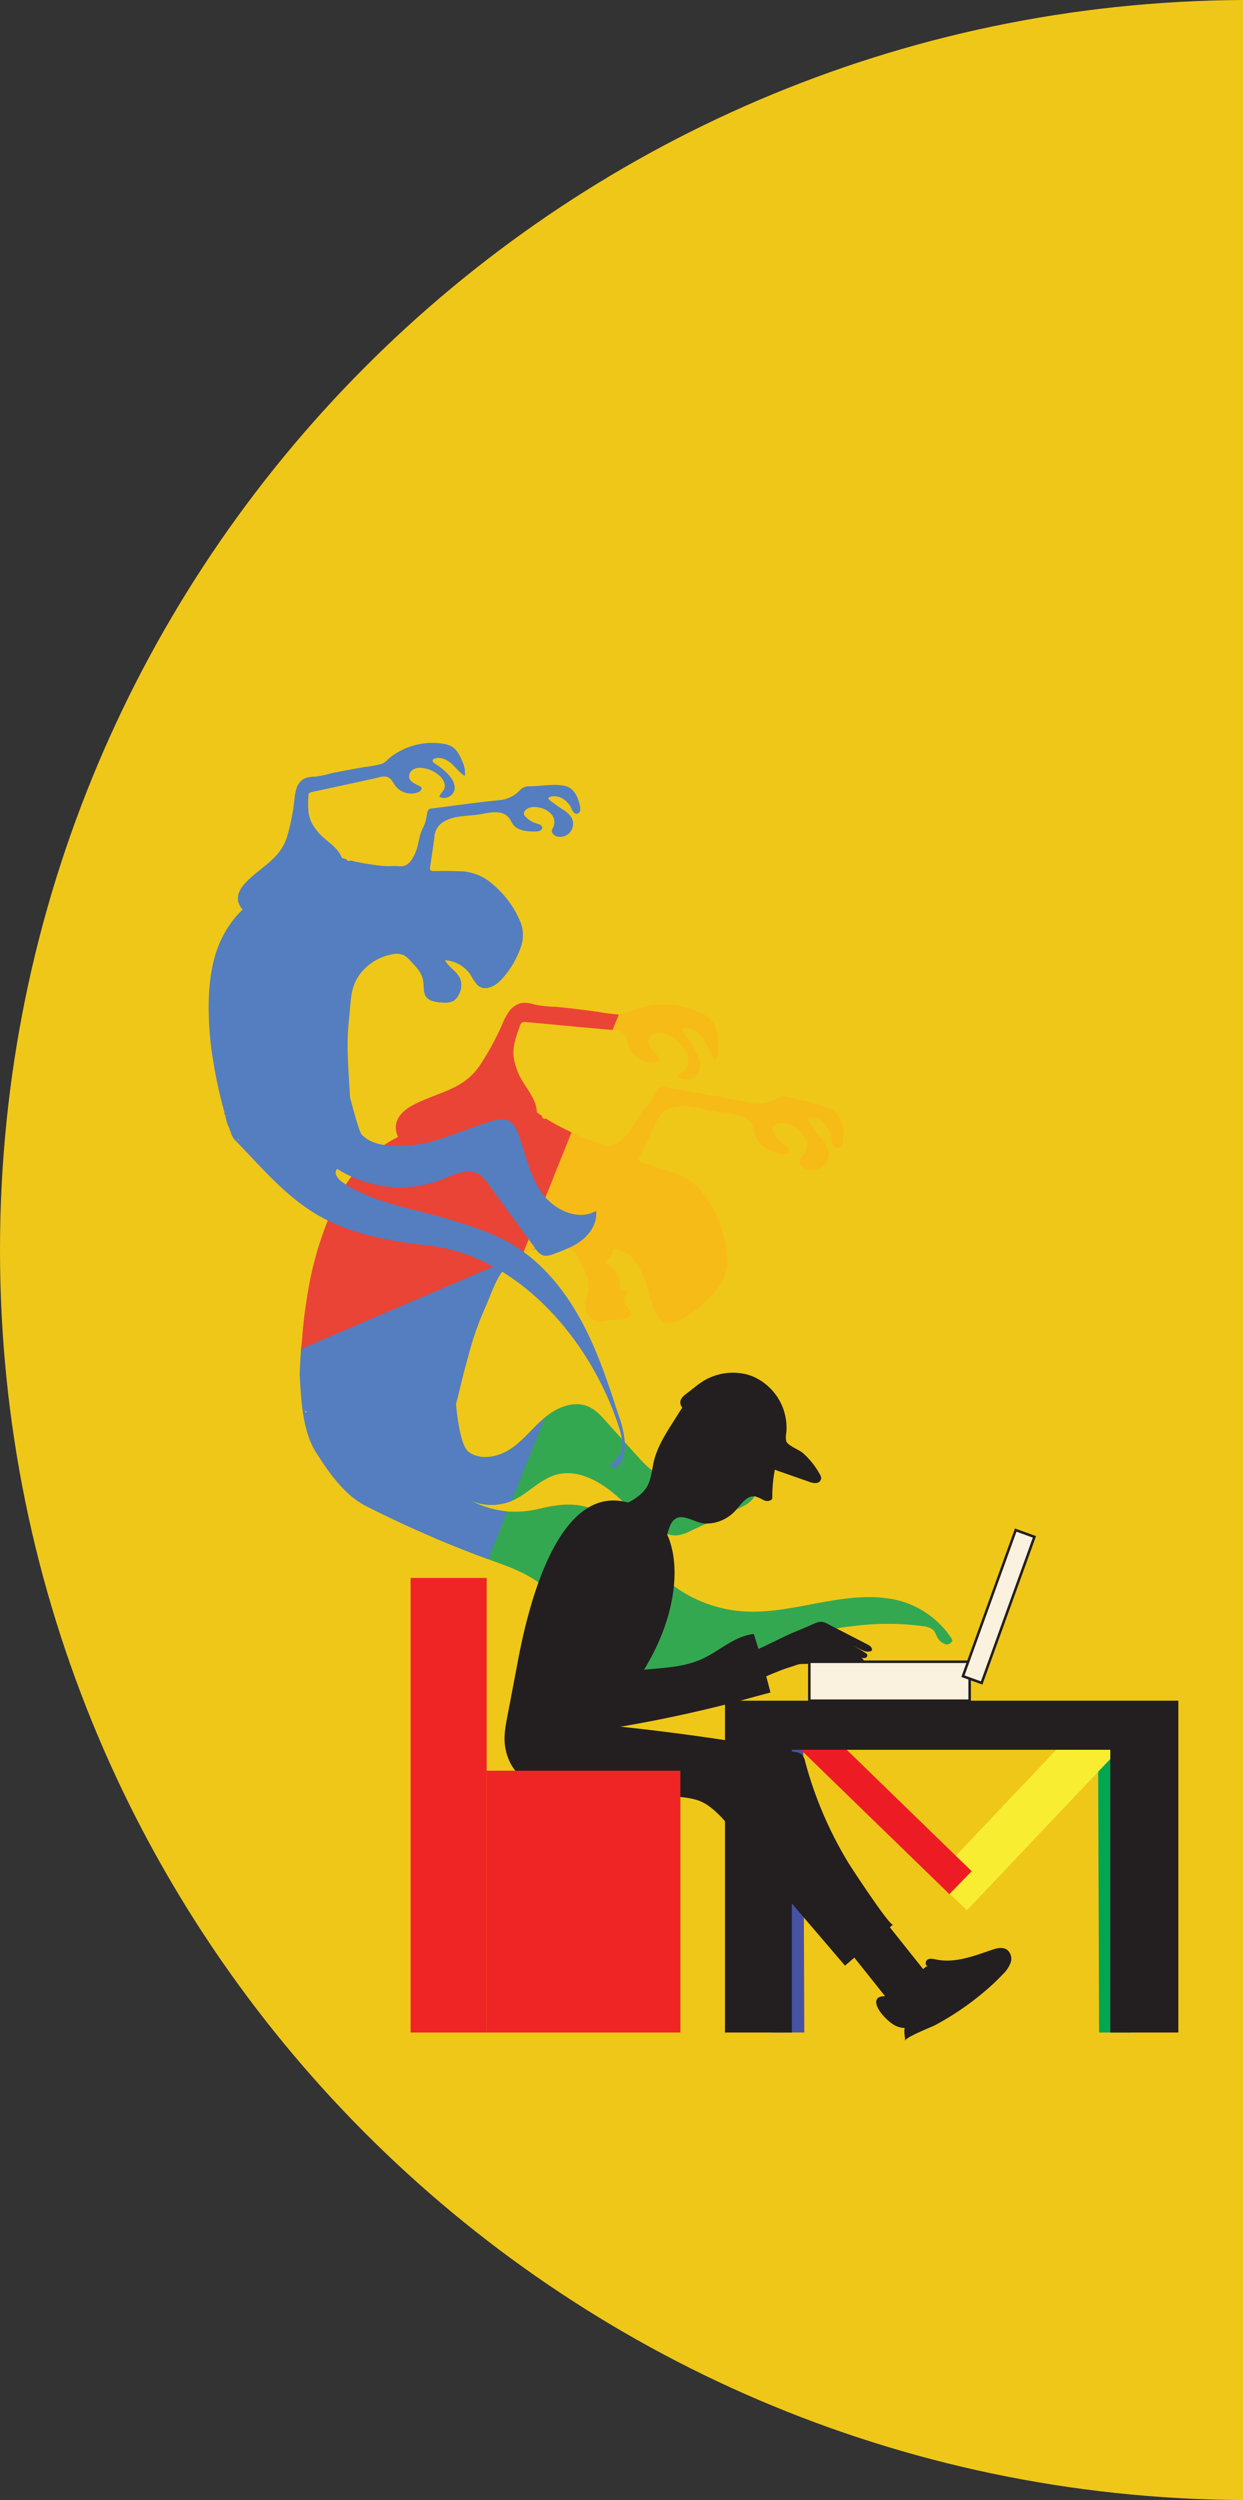 <svg xmlns="http://www.w3.org/2000/svg" viewBox="0 0 491.8 988.54"><rect x="0" y="0" width="491.8" height="988.54" fill="#333333" stroke="none"/><defs><style>.cls-1{fill:#efc719;}.cls-2{fill:#f7bb17;}.cls-3{fill:#ea4436;}.cls-4{fill:#34a851;}.cls-5{fill:#547ebf;}.cls-6{fill:#4852a3;}.cls-7{fill:#00a651;}.cls-8{fill:none;stroke:#f9ed32;stroke-width:18px;}.cls-11,.cls-8{stroke-miterlimit:10;}.cls-9{fill:#ed1c24;}.cls-10{fill:#231f20;}.cls-11{fill:#fbf1df;stroke:#231f20;}.cls-12{fill:#ee2524;}</style></defs><g id="Layer_2" data-name="Layer 2"><g id="PART2-a"><path class="cls-1" d="M491.8,0C220,1.37,0,222.11,0,494.27s220,492.9,491.8,494.27Z"/><path class="cls-2" d="M257,412.79l-.14.12v0Z"/><path class="cls-2" d="M125.09,574.38c5.06,7.93,11.17,16.8,19.8,21.17a445.85,445.85,0,0,0,48.55,21.06c9.12,3.33,20.8,7.13,25.93,15.88,3.12,5.32,5.34,11.25,8.48,16.48a28.31,28.31,0,0,0,10,10.41c8.63,5,19.4,3.81,29.23,2.12q15.3-2.64,30.4-6.34c4.67-1.15,9.34-2.63,14.06-3.48s9.43-3.58,13.8-5.34c2.17-.88,4.49-2.16,6.78-2.63,1.95-.4,4.1-.56,6.09-.81a105,105,0,0,1,26.86.08,8.3,8.3,0,0,1,3.85,1.24c1.11.83,1.35,2.08,2,3.24a5.63,5.63,0,0,0,3.06,2.62,2.09,2.09,0,0,0,.85.15,2.59,2.59,0,0,0,1.3-.6,1.41,1.41,0,0,0,.71-.87,1.36,1.36,0,0,0-.33-.91A35.79,35.79,0,0,0,353,632.28c-9.85-1.77-20-.17-29.81,1.67s-19.79,3.94-29.76,3.15A52.5,52.5,0,0,1,261.73,623c-7.1-6.73-12.23-15.39-19.71-21.69-8.77-7.38-17.34-7.39-27.83-4.91-10.93,2.59-19.17,1.43-29.1-3.59a21.14,21.14,0,0,0,18,.39c6-2.74,10.66-8.29,17-10.09,7.75-2.17,15.93,1.82,22.17,6.9s11.59,11.41,18.68,15.23a12.75,12.75,0,0,0,7,1.87,15.87,15.87,0,0,0,5.19-1.72l18.82-8.79c2.14-1,4.35-2.05,5.85-3.87s2.07-4.64.65-6.53a6.61,6.61,0,0,0-3.83-2.15c-10.51-2.6-22.1,4.15-32.12,0-4.4-1.8-7.73-5.45-10.91-9l-11.73-13c-2.05-2.29-4.19-4.64-7-5.88-5.58-2.45-12.18.19-16.9,4s-8.44,8.9-13.45,12.4-12.16,5.11-17.06,1.48c-3.74-2.78-4.94-18.87-5-18.9a1.76,1.76,0,0,1-.23-.14,1.88,1.88,0,0,0,.24.14c1.65-6.52,3.15-13.09,5-19.56a122.13,122.13,0,0,1,6.35-18.24c3.09-6.63,4.55-13.35,10.31-18.42a25.73,25.73,0,0,1,19.39-5.85,9.74,9.74,0,0,1,5.83,2.15,11.52,11.52,0,0,1,2.29,3.63c1.66,3.55,3.23,6.18,3.22,10,0,4.19-3.29,8.28.4,11.73,4.46,4.17,6.76.8,11.66,1.12,2.25.14,5.42-1.15,4.58-3.23a6.25,6.25,0,0,0-1.44-1.65,4.29,4.29,0,0,1,1.33-6.51l-4.41,0a9.07,9.07,0,0,0-6-11,7.74,7.74,0,0,0,3.74-5.47c18.57,2,10.19,36.79,26.66,28a45.64,45.64,0,0,0,14.83-12.88,17.57,17.57,0,0,0,3.54-12.89,48.4,48.4,0,0,0-7.18-20.82c-3.17-5.2-7.45-9.24-13.3-11.3-4.26-1.49-8.54-2.91-12.87-4.17-1.75-.51-1.93-1.13-1.17-2.67,2.26-4.61,4.54-9.22,6.66-13.9a9.22,9.22,0,0,1,6.43-5.38c5.65-1.45,11.72.75,17.21,1.7,4.8.82,12,.63,14.32,5.93.58,1.31.63,2.8,1.12,4.14,1.41,3.82,5.82,5.46,9.71,6.63,1.32.4,3.2.52,3.61-.79s-1-2.18-2-2.88a12.59,12.59,0,0,1-4.33-5.07,2.66,2.66,0,0,1-.33-1.23,2.28,2.28,0,0,1,1.38-1.73c2.18-1.1,4.85-.33,7,.91a10.75,10.75,0,0,1,4.65,4.83,6.13,6.13,0,0,1-.78,6.41,7.26,7.26,0,0,0-1.36,1.58c-.67,1.45.55,3.13,2,3.84a6.48,6.48,0,0,0,9.18-7.4,13.66,13.66,0,0,0-2.92-4.9l-1.42-1.8c-1.12-1.45-2.21-2.91-3.28-4.4-.27-.37-.55-.88-.3-1.27a1.15,1.15,0,0,1,1-.37c4.28,0,7.75,4.12,8.28,8.38.19,1.49.46,3.46,1.94,3.69a2,2,0,0,0,2-1.1,5.52,5.52,0,0,0,.59-2.3c.36-3.8,0-8.1-2.81-10.66a11.85,11.85,0,0,0-3.28-2c-4.74-2.07-9.9-2.58-14.81-4.12a6.16,6.16,0,0,0-5.19.36,16,16,0,0,1-11.6,1.64c-11-2.32-22.12-4.11-33.18-6.14A2.1,2.1,0,0,0,260,431c-.91,1.6-1.74,3.34-2.78,4.86-.84,1.21-2,2.11-2.9,3.28-2,2.55-3.32,5.62-5.27,8.24a21.64,21.64,0,0,1-3.32,3.51,8.36,8.36,0,0,1-3.81,2.05c-2.18.39-3.84-.8-5.84-1.36a36.21,36.21,0,0,1-4.89-1.59,119.88,119.88,0,0,1-12.72-6.25c-.77-.46-1.57-.94-2.37-1.44a1,1,0,0,1-.6.09c-.75-.08-.92-.61-1-1.16-.7-.47-1.36-.94-2-1.39-.11-5.67-5.21-10.42-7.33-15.48-3.17-7.58-2.09-11.18.66-18.86.47-1.32,1.15-1.5,2.4-1.38q10.68,1,21.37,2l10.48.95c2.76.24,6-.15,7.38,2.78.6,1.26.8,2.68,1.28,4a10,10,0,0,0,9.77,6.32c1.15-.08,2.6-.86,2.26-2a2.08,2.08,0,0,0-.6-.82c-1.71-1.62-3.95-3.38-3.64-5.72a4,4,0,0,1,3.29-3.15,7.83,7.83,0,0,1,4.71.85,15.34,15.34,0,0,1,6.57,5.94c1.35,2.24,2,5.38.22,7.29-1,1.09-2.66,1.58-3.33,2.9a5.37,5.37,0,0,0,7.85-.57c1.93-2.64.95-6.37-.53-9.28a33.21,33.21,0,0,0-4.43-6.57c-.57-.67-1.13-1.8-.39-2.27a1.27,1.27,0,0,1,.54-.17c3.08-.43,5.86,2,7.5,4.62s2.62,5.71,4.67,8.05c1.18-2.07,1.16-4.59,1-7-.22-3.33-.78-6.91-3.13-9.28a12.43,12.43,0,0,0-3.24-2.22,34.14,34.14,0,0,0-26.53-1.74c-2.06.72-3.89,2.05-6,2.06a64.77,64.77,0,0,1-8.53-1.07c-5.68-.75-11.36-1.54-17.07-2a50.19,50.19,0,0,1-7.15-.7c-2.08-.46-4.19-1.19-6.34-.73a8.43,8.43,0,0,0-4.82,3.46,29.36,29.36,0,0,0-2.78,5.37,109.9,109.9,0,0,1-8.41,15.4c-6.77,10.34-16.86,10.75-27,16.24-3,1.65-6,4.24-6.43,7.68a8.66,8.66,0,0,0,.85,4.73,50,50,0,0,0-10.74,7.25c-9.31,8.08-14.68,18.83-18.81,30.4a160.44,160.44,0,0,0-7.2,30.63,226.41,226.41,0,0,0-2.24,25.07,1.5,1.5,0,0,0,0,.37C119.12,553.36,119.62,565.82,125.09,574.38Zm54.19-20.49.21.41Zm.56.9a1.09,1.09,0,0,0,.18.19A1.09,1.09,0,0,1,179.84,554.79Zm-.28-.38a2.33,2.33,0,0,0,.17.26A2.33,2.33,0,0,1,179.56,554.41Zm-58.88,3.79c0-.24.24-.28.43-.18a.35.35,0,0,1,.18.29c0,.23-.22.26-.44.18C120.8,558.4,120.67,558.29,120.68,558.2Z"/><path class="cls-3" d="M119.05,534.34a.37.37,0,0,0,0,.23.4.4,0,0,0,.32.14c1.18.16,2.36.36,3.52.61s2.38.73,3.57.9a31.23,31.23,0,0,0,6.55.33c4.56-.34,9-1.62,13.39-2.71a55,55,0,0,1,8-1.51c10.93-1,19.64,3.84,29.69,7.87.4-1.52.8-3,1.23-4.54a122.13,122.13,0,0,1,6.35-18.24c3.09-6.63,4.55-13.35,10.31-18.42a22.46,22.46,0,0,1,4.91-3.27l19.23-48c-2.63-1.23-5.22-2.54-7.74-4-.77-.45-1.57-.93-2.37-1.43a1,1,0,0,1-.6.09c-.75-.08-.92-.61-1-1.16-.7-.47-1.36-.94-2-1.39-.11-5.67-5.21-10.42-7.33-15.48-3.17-7.58-2.09-11.18.66-18.86.47-1.32,1.15-1.5,2.4-1.38q10.68,1,21.37,2l10.48.95c.78.06,1.6.08,2.4.14l2.43-6.05a74.63,74.63,0,0,1-8.16-1.06c-5.68-.75-11.36-1.54-17.07-2a50.19,50.19,0,0,1-7.15-.7c-2.08-.46-4.19-1.19-6.34-.73a8.43,8.43,0,0,0-4.82,3.46,29.36,29.36,0,0,0-2.78,5.37,109.9,109.9,0,0,1-8.41,15.4c-6.77,10.34-16.86,10.75-27,16.24-3,1.65-6,4.24-6.43,7.68a8.66,8.66,0,0,0,.85,4.73,50,50,0,0,0-10.74,7.25c-9.31,8.08-14.68,18.83-18.81,30.4a132.29,132.29,0,0,0-6,22.8c-.59,3.59-1.18,7.06-1.57,10.57-.13.78-.27,2.59-.32,2.73,0-.07,0,0,0,0a.24.24,0,0,0,0,.08.83.83,0,0,0,0,.15l-.06.32c0,.24-.06.48-.1.71s-.11,1.73-.17,2.29-.22,2.54-.24,3S119.06,533.23,119.05,534.34Zm6.09.71.85.05a.79.79,0,0,1-.7.58Z"/><path class="cls-4" d="M178.42,593.55a128.33,128.33,0,0,0,5.25-22,6.51,6.51,0,0,0,1.74,2.53c4.9,3.63,12.06,2,17.06-1.48s8.72-8.54,13.45-12.4,11.32-6.5,16.9-4c2.82,1.24,5,3.59,7,5.88l11.73,13c3.18,3.53,6.51,7.18,10.91,9,10,4.11,21.61-2.64,32.12,0a6.61,6.61,0,0,1,3.83,2.15c1.42,1.89.85,4.71-.65,6.53s-3.71,2.87-5.85,3.87L273.1,605.4a15.87,15.87,0,0,1-5.19,1.72,12.75,12.75,0,0,1-7-1.87c-7.09-3.82-12.43-10.15-18.68-15.23s-14.42-9.07-22.17-6.9c-6.39,1.8-11,7.35-17,10.09a21.14,21.14,0,0,1-18-.39c9.93,5,18.17,6.18,29.1,3.59,10.49-2.48,19.06-2.47,27.83,4.91,7.48,6.3,12.61,15,19.71,21.69a52.5,52.5,0,0,0,31.69,14.09c10,.79,19.92-1.31,29.76-3.15s20-3.44,29.81-1.67a35.79,35.79,0,0,1,23.5,15.57,1.36,1.36,0,0,1,.33.91,1.41,1.41,0,0,1-.71.87,2.59,2.59,0,0,1-1.3.6,2.09,2.09,0,0,1-.85-.15,5.59,5.59,0,0,1-3.06-2.62c-.62-1.16-.86-2.41-2-3.24a8.3,8.3,0,0,0-3.85-1.24,105,105,0,0,0-26.86-.08c-2,.25-4.14.41-6.09.81-2.29.47-4.61,1.75-6.78,2.63-4.37,1.76-9.17,4.5-13.8,5.34s-9.39,2.33-14.06,3.48q-15.09,3.69-30.4,6.34c-9.83,1.69-20.6,2.89-29.23-2.12a28.31,28.31,0,0,1-10-10.41c-3.14-5.23-5.36-11.16-8.48-16.48-5.13-8.75-16.81-12.55-25.93-15.88q-10.86-4-21.5-8.49A84.25,84.25,0,0,0,178.42,593.55Z"/><path class="cls-5" d="M118.56,543.22c.56,10.14,1.06,22.6,6.53,31.16,5.06,7.93,11.17,16.8,19.8,21.17a447,447,0,0,0,48.3,21l7.57-18.9a41.74,41.74,0,0,1-15.67-4.8,21.13,21.13,0,0,0,17.33.65q6.62-16.5,13.22-33c-4.59,3.83-8.26,8.74-13.17,12.17s-12.16,5.11-17.06,1.48c-3.74-2.78-4.94-18.87-5-18.9l-.1-.05.11.05c1.65-6.52,3.15-13.09,5-19.56a122.13,122.13,0,0,1,6.35-18.24c3.09-6.63,4.55-13.35,10.31-18.42a23.23,23.23,0,0,1,4.32-3l-87.27,37.35q-.36,4.74-.53,9.48A1.5,1.5,0,0,0,118.56,543.22Zm2.73,15.09c0,.23-.22.26-.44.18,0-.09-.18-.2-.17-.29,0-.24.24-.28.43-.18A.35.35,0,0,1,121.29,558.31Z"/><path class="cls-5" d="M212.33,493.48l.12.28c-.76.18-1.53.39-2.27.64Z"/><path class="cls-5" d="M180.18,555.08l.11.08Z"/><path class="cls-5" d="M179.28,553.89l.21.41Z"/><path class="cls-5" d="M179.84,554.79a1.09,1.09,0,0,0,.18.19A1.09,1.09,0,0,1,179.84,554.79Z"/><path class="cls-5" d="M179.56,554.41a2.33,2.33,0,0,0,.17.26A2.33,2.33,0,0,1,179.56,554.41Z"/><path class="cls-5" d="M162.55,308.05l-.1.11,0,0Z"/><path class="cls-5" d="M247.24,570.53a39.88,39.88,0,0,0-2.41-10.66c-4.2-12.94-8.49-26-15-37.9s-15.4-22.91-27.09-29.87c-7.94-4.73-16.88-7.46-25.72-10.15-13.41-4.08-30.44-6.45-41.93-14.77-1.64-1.19-3.22-3.66-1.66-5a46.24,46.24,0,0,0,42,4c4.45-1.81,9.53-4.34,13.75-2a13.73,13.73,0,0,1,4.21,4.27l18.51,25.32a6.77,6.77,0,0,0,2.62,2.48c1.55.65,3.31.06,4.88-.53,4-1.5,8.07-3,11.34-5.77s5.66-6.91,5.09-11.14c-7.19,4.11-16.68-.41-21.47-7.17s-6.37-15.19-9.18-23c-.73-2-1.67-4.15-3.52-5.24-2.18-1.29-4.94-.74-7.37,0-8.67,2.5-16.88,6.49-25.67,8.5-7,1.59-19.88,2.73-25.48-3.24-1.27-1.34-4.47-14.39-4.61-14.41l-.2-.05.2.05c-.3-5.33-.73-10.67-.88-16a95.59,95.59,0,0,1,.45-15.34c.75-5.75.25-11.19,3.41-16.4a20.43,20.43,0,0,1,13.29-9.07,7.75,7.75,0,0,1,4.93.24,9.12,9.12,0,0,1,2.6,2.2c2.1,2.29,3.92,3.91,4.83,6.83,1,3.18-.51,7.06,3.11,8.79a12.78,12.78,0,0,0,4.85.9,7.41,7.41,0,0,0,4.33-.64,5.45,5.45,0,0,0,1.77-1.92,7.75,7.75,0,0,0,.87-6.79c-1.19-2.95-4.57-4.52-6-7.38a13.21,13.21,0,0,1,10.12,5.84,24.61,24.61,0,0,0,2.56,3.86c2.69,2.76,6.86.78,9.11-1.51a36.27,36.27,0,0,0,8.16-13.3,14,14,0,0,0-.39-10.61,38.49,38.49,0,0,0-10.42-14.06,20.13,20.13,0,0,0-12.77-5.38c-3.58-.11-7.17-.16-10.75-.08-1.44,0-1.72-.4-1.52-1.75.61-4,1.24-8.07,1.73-12.11a7.32,7.32,0,0,1,3.58-5.62c3.94-2.44,9.06-2.23,13.44-2.82,3.84-.52,9.22-2.38,12.26,1.07.76.86,1.15,2,1.85,2.87,2,2.56,5.7,2.74,8.94,2.7,1.09,0,2.54-.37,2.54-1.46s-1.25-1.42-2.21-1.7a10.07,10.07,0,0,1-4.49-2.8,2.06,2.06,0,0,1-.54-.86,1.8,1.8,0,0,1,.62-1.63c1.39-1.36,3.61-1.41,5.5-1a8.6,8.6,0,0,1,4.68,2.55,4.88,4.88,0,0,1,.93,5,5.49,5.49,0,0,0-.65,1.52c-.17,1.26,1.16,2.24,2.41,2.44a5.15,5.15,0,0,0,5.19-7.8,10.76,10.76,0,0,0-3.38-3l-1.51-1q-1.78-1.25-3.53-2.55c-.3-.22-.63-.53-.53-.89s.38-.43.67-.52c3.25-1,6.85,1.27,8.27,4.37.5,1.09,1.17,2.52,2.35,2.33a1.64,1.64,0,0,0,1.24-1.3,4.48,4.48,0,0,0-.11-1.89c-.64-3-1.93-6.13-4.68-7.4a9.56,9.56,0,0,0-2.95-.7c-4.08-.44-8.12.41-12.2.42a4.9,4.9,0,0,0-3.85,1.51,12.64,12.64,0,0,1-8.39,4c-8.89.87-17.73,2.17-26.6,3.28a1.66,1.66,0,0,0-1.66,1.43c-.3,1.43-.51,2.94-.95,4.34-.34,1.12-1,2.06-1.4,3.17-.94,2.43-1.18,5.06-2,7.51a16.44,16.44,0,0,1-1.68,3.45,6.57,6.57,0,0,1-2.39,2.46c-1.56.82-3.1.31-4.75.37a29.43,29.43,0,0,1-4.09,0,94.76,94.76,0,0,1-11.12-1.7c-.7-.16-1.41-.33-2.14-.52a.83.83,0,0,1-.43.21c-.59.12-.85-.24-1.07-.63l-1.86-.58c-1.44-4.26-6.42-6.65-9.23-10-4.22-5-4.26-8-4-14.44,0-1.12.51-1.42,1.49-1.62q8.34-1.78,16.67-3.59l8.16-1.79c2.15-.47,4.5-1.53,6.25.35.76.81,1.25,1.84,1.93,2.72a7.94,7.94,0,0,0,8.91,2.46c.85-.34,1.77-1.27,1.24-2a1.56,1.56,0,0,0-.65-.47c-1.68-.82-3.79-1.62-4.12-3.47a3.18,3.18,0,0,1,1.74-3.17,6.23,6.23,0,0,1,3.77-.48,12.2,12.2,0,0,1,6.4,2.93c1.55,1.37,2.79,3.6,1.9,5.47-.51,1.06-1.63,1.83-1.83,3a4.28,4.28,0,0,0,5.82-2.3c.82-2.47-.81-5.06-2.63-6.91a25.85,25.85,0,0,0-4.92-3.92c-.59-.37-1.28-1.09-.84-1.63a1.05,1.05,0,0,1,.37-.25c2.23-1.06,4.91.09,6.78,1.71s3.35,3.7,5.46,5a9.73,9.73,0,0,0-.9-5.51c-1-2.47-2.24-5.05-4.59-6.29a10.19,10.19,0,0,0-3-.9,27.09,27.09,0,0,0-20.51,5c-1.39,1-2.46,2.48-4.07,3a52.26,52.26,0,0,1-6.72,1.22c-4.48.79-9,1.55-13.41,2.54a41.15,41.15,0,0,1-5.59,1.18c-1.68.14-3.45.1-5,1a6.6,6.6,0,0,0-2.82,3.77,22.87,22.87,0,0,0-.83,4.73,87.31,87.31,0,0,1-2.69,13.68c-2.66,9.44-10.2,12.17-16.56,18.74-1.92,2-3.5,4.64-3,7.35A6.83,6.83,0,0,0,96,359.62a39.46,39.46,0,0,0-6.41,8.05c-5.12,8.35-6.62,17.77-7,27.52a127.67,127.67,0,0,0,1.87,24.92,178.48,178.48,0,0,0,4.29,19.53,1.4,1.4,0,0,0,.06.28,1.27,1.27,0,0,0,.44,1.2.91.91,0,0,0,.14.9,11.74,11.74,0,0,0,1.41,4.19,2.11,2.11,0,0,0,.44,1.25,8,8,0,0,0,1.51,3.1c10.75,11,20.75,23.26,34.43,30.73,12.54,6.85,27.6,9.62,41.67,11.12,36.72,3.94,65.17,38.19,76,71.79.94,2.89,1.87,6.62.94,9.63-.32,1-3.53,6.13-5.15,5.26l3.17,1.53C246.39,578,247.37,574.19,247.24,570.53Zm-153-119.59c-.07-.05-.19-.11-.2-.18s.11-.27.28-.24.2.11.21.18S94.37,451,94.19,450.94ZM138,434.06l.17.1Zm-.66-.55.26.26Zm.32.31.21.17Z"/><polygon class="cls-6" points="318.22 803.67 317.82 686.75 305.18 686.79 305.58 803.67 318.22 803.67"/><polygon class="cls-7" points="447.5 803.67 447.1 686.75 434.46 686.79 434.86 803.67 447.5 803.67"/><line class="cls-8" x1="435.16" y1="686.77" x2="376.05" y2="749.12"/><rect class="cls-9" x="343.04" y="671.94" width="12.64" height="85.5" transform="translate(-406.73 467.37) rotate(-45.84)"/><path class="cls-10" d="M398.52,771c-1.77-1.3-4.24-.66-6.32.06-7.06,2.45-14.49,5.26-21.81,3.75-1.12-.23-2.36-.55-3.36,0s-1.06,2.47.08,2.61c-.45,0-1.12.46-1.86,1.18l-13.17-16.53,1.26-1.08c-1.11,1-16.59-22.62-17.72-24.49a153.52,153.52,0,0,1-17.07-40,5.22,5.22,0,0,0-1.48-2.9,5.11,5.11,0,0,0-2.24-.8q-39.56-7.34-79.66-11.08a77.41,77.41,0,0,0,21.17-24.1c14.35-24.85,14-51.9-.71-60.41-33.6-19.4-46.76,38.73-50.62,59q-2.14,11.31-4.3,22.62c-.74,3.89-1.48,7.88-.86,11.79,4.79,30.23,57.58,15,76.39,21.28,9.13,3.05,18.19,18.68,24.6,26.17l33.49,39.17,3.7-3.17,12.13,15.21-.4.05a4,4,0,0,0-2.3.6c-2.16,1.82.69,5.63,2,7.07,2.27,2.47,4.92,4.86,8.49,4.86-.4,1.78.15,3.33.15,5.11,0-1.41,10.61-5.52,12-6.27a112,112,0,0,0,22.65-16.07q2-1.86,3.86-3.83a12.54,12.54,0,0,0,3.22-4.64A4.67,4.67,0,0,0,398.52,771Z"/><path class="cls-10" d="M267.57,600.34a3.85,3.85,0,0,1,.76-.29c3.34-.86,7.42,2.48,11.13,2.38a15.64,15.64,0,0,0,11.36-4.95c2.37-2.63,4.8-6.5,8.26-5.72a24.51,24.51,0,0,1,3.26,1.5c1.12.44,2.66.34,3.21-.73a60.14,60.14,0,0,1,2.62-18c3.29-10.75,2.09-25-10.73-29.06a21.55,21.55,0,0,0-13.46.6,29.67,29.67,0,0,0-15.23,12.35c-3.72,6-8.65,12.85-10.16,19.87-.74,3.43-1,7.11-2.92,10.06A14.27,14.27,0,0,1,252,592a15.84,15.84,0,0,1-10.2,3.4A29.82,29.82,0,0,1,261.34,611c1.88-1.23,2.48-3.65,3.1-5.81C265,603.27,265.89,601.21,267.57,600.34Z"/><path class="cls-10" d="M331.93,656.85c-1.63,0-3.26.19-4.88.34l-7.47.68c-1.7.16-2.84-.11-4.46.48-1.8.66-3.67,1.16-5.47,1.84-.93.35-10.25,4-10.08,4.59l-3.09-11.27c6.28-2.41,12.09-5.78,18.26-8.36,2.47-1,4.92-2.09,7.38-3.14a6.57,6.57,0,0,1,2.86-.74,6.66,6.66,0,0,1,2.66.92l15.41,7.94c.86.44,1.82,1,1.95,2a.69.69,0,0,1-.11.54.92.92,0,0,1-.34.21c-1.56.56-3.25-.24-4.71-1l-8.09-4.31q5.47,2.75,10.66,6a1.5,1.5,0,0,1,.73.76,1.06,1.06,0,0,1-.8,1.22,3.16,3.16,0,0,1-1.61-.09,2.73,2.73,0,0,1,1.18,1.45c-2.12.79-4.47.26-6.73.06A29.33,29.33,0,0,0,331.93,656.85Z"/><rect class="cls-11" x="320.22" y="657.07" width="63.43" height="15.4"/><rect class="cls-11" x="391.15" y="604.53" width="7.88" height="61.43" transform="translate(239.48 -96.48) rotate(19.87)"/><path class="cls-10" d="M248.43,682.25q-5.77,1-11.56,1.89c-1.48.23-3.09.43-4.39-.32a6.84,6.84,0,0,1-2.33-2.91c-4.51-8.54-5.74-14.64-7.26-24.09-2.58-16-6.81-30.45,6.13-43.57a5.15,5.15,0,0,1,2.19-1.51c2.54-.68,4.51,2.25,5.26,4.78a34.4,34.4,0,0,1,1.32,7,183.8,183.8,0,0,0,2.5,19.7,68.47,68.47,0,0,0,2.38,9.48c1,2.93,3.19,5.7,4.51,8.58,10.11-2,20.95-1,30.35-5.2,7.05-3.16,13-9.17,20.72-10q3.63,11.48,6.59,23.14s-10.23,2.75-11,3Q271.37,678.22,248.43,682.25Z"/><polygon class="cls-10" points="313.3 803.67 313.3 691.88 439.29 691.88 439.29 803.67 466.22 803.67 466.22 672.47 286.84 672.47 286.84 803.67 313.3 803.67"/><path class="cls-10" d="M293.93,543.13a19,19,0,0,1,4.17,1.23,22.08,22.08,0,0,1,13,22.22,8,8,0,0,0,0,3.3c.56,1.74,5.14,3.36,6.67,4.74A31.24,31.24,0,0,1,324.4,583a3.08,3.08,0,0,1,.5,1.67,2.17,2.17,0,0,1-2,1.74,6.44,6.44,0,0,1-2.79-.52L298,578.17a46.34,46.34,0,0,1-10.51-4.69,45.32,45.32,0,0,1-6.82-6c-3.27-3.24-6.67-6.39-9.82-9.75-2.59-2.77-2.12-4.57.84-6.75,2.39-1.76,4.74-3.9,7.37-5.37A22.58,22.58,0,0,1,293.93,543.13Z"/><rect class="cls-12" x="192.55" y="700.15" width="76.64" height="103.52"/><rect class="cls-12" x="162.45" y="623.93" width="30.1" height="179.74"/></g></g></svg>